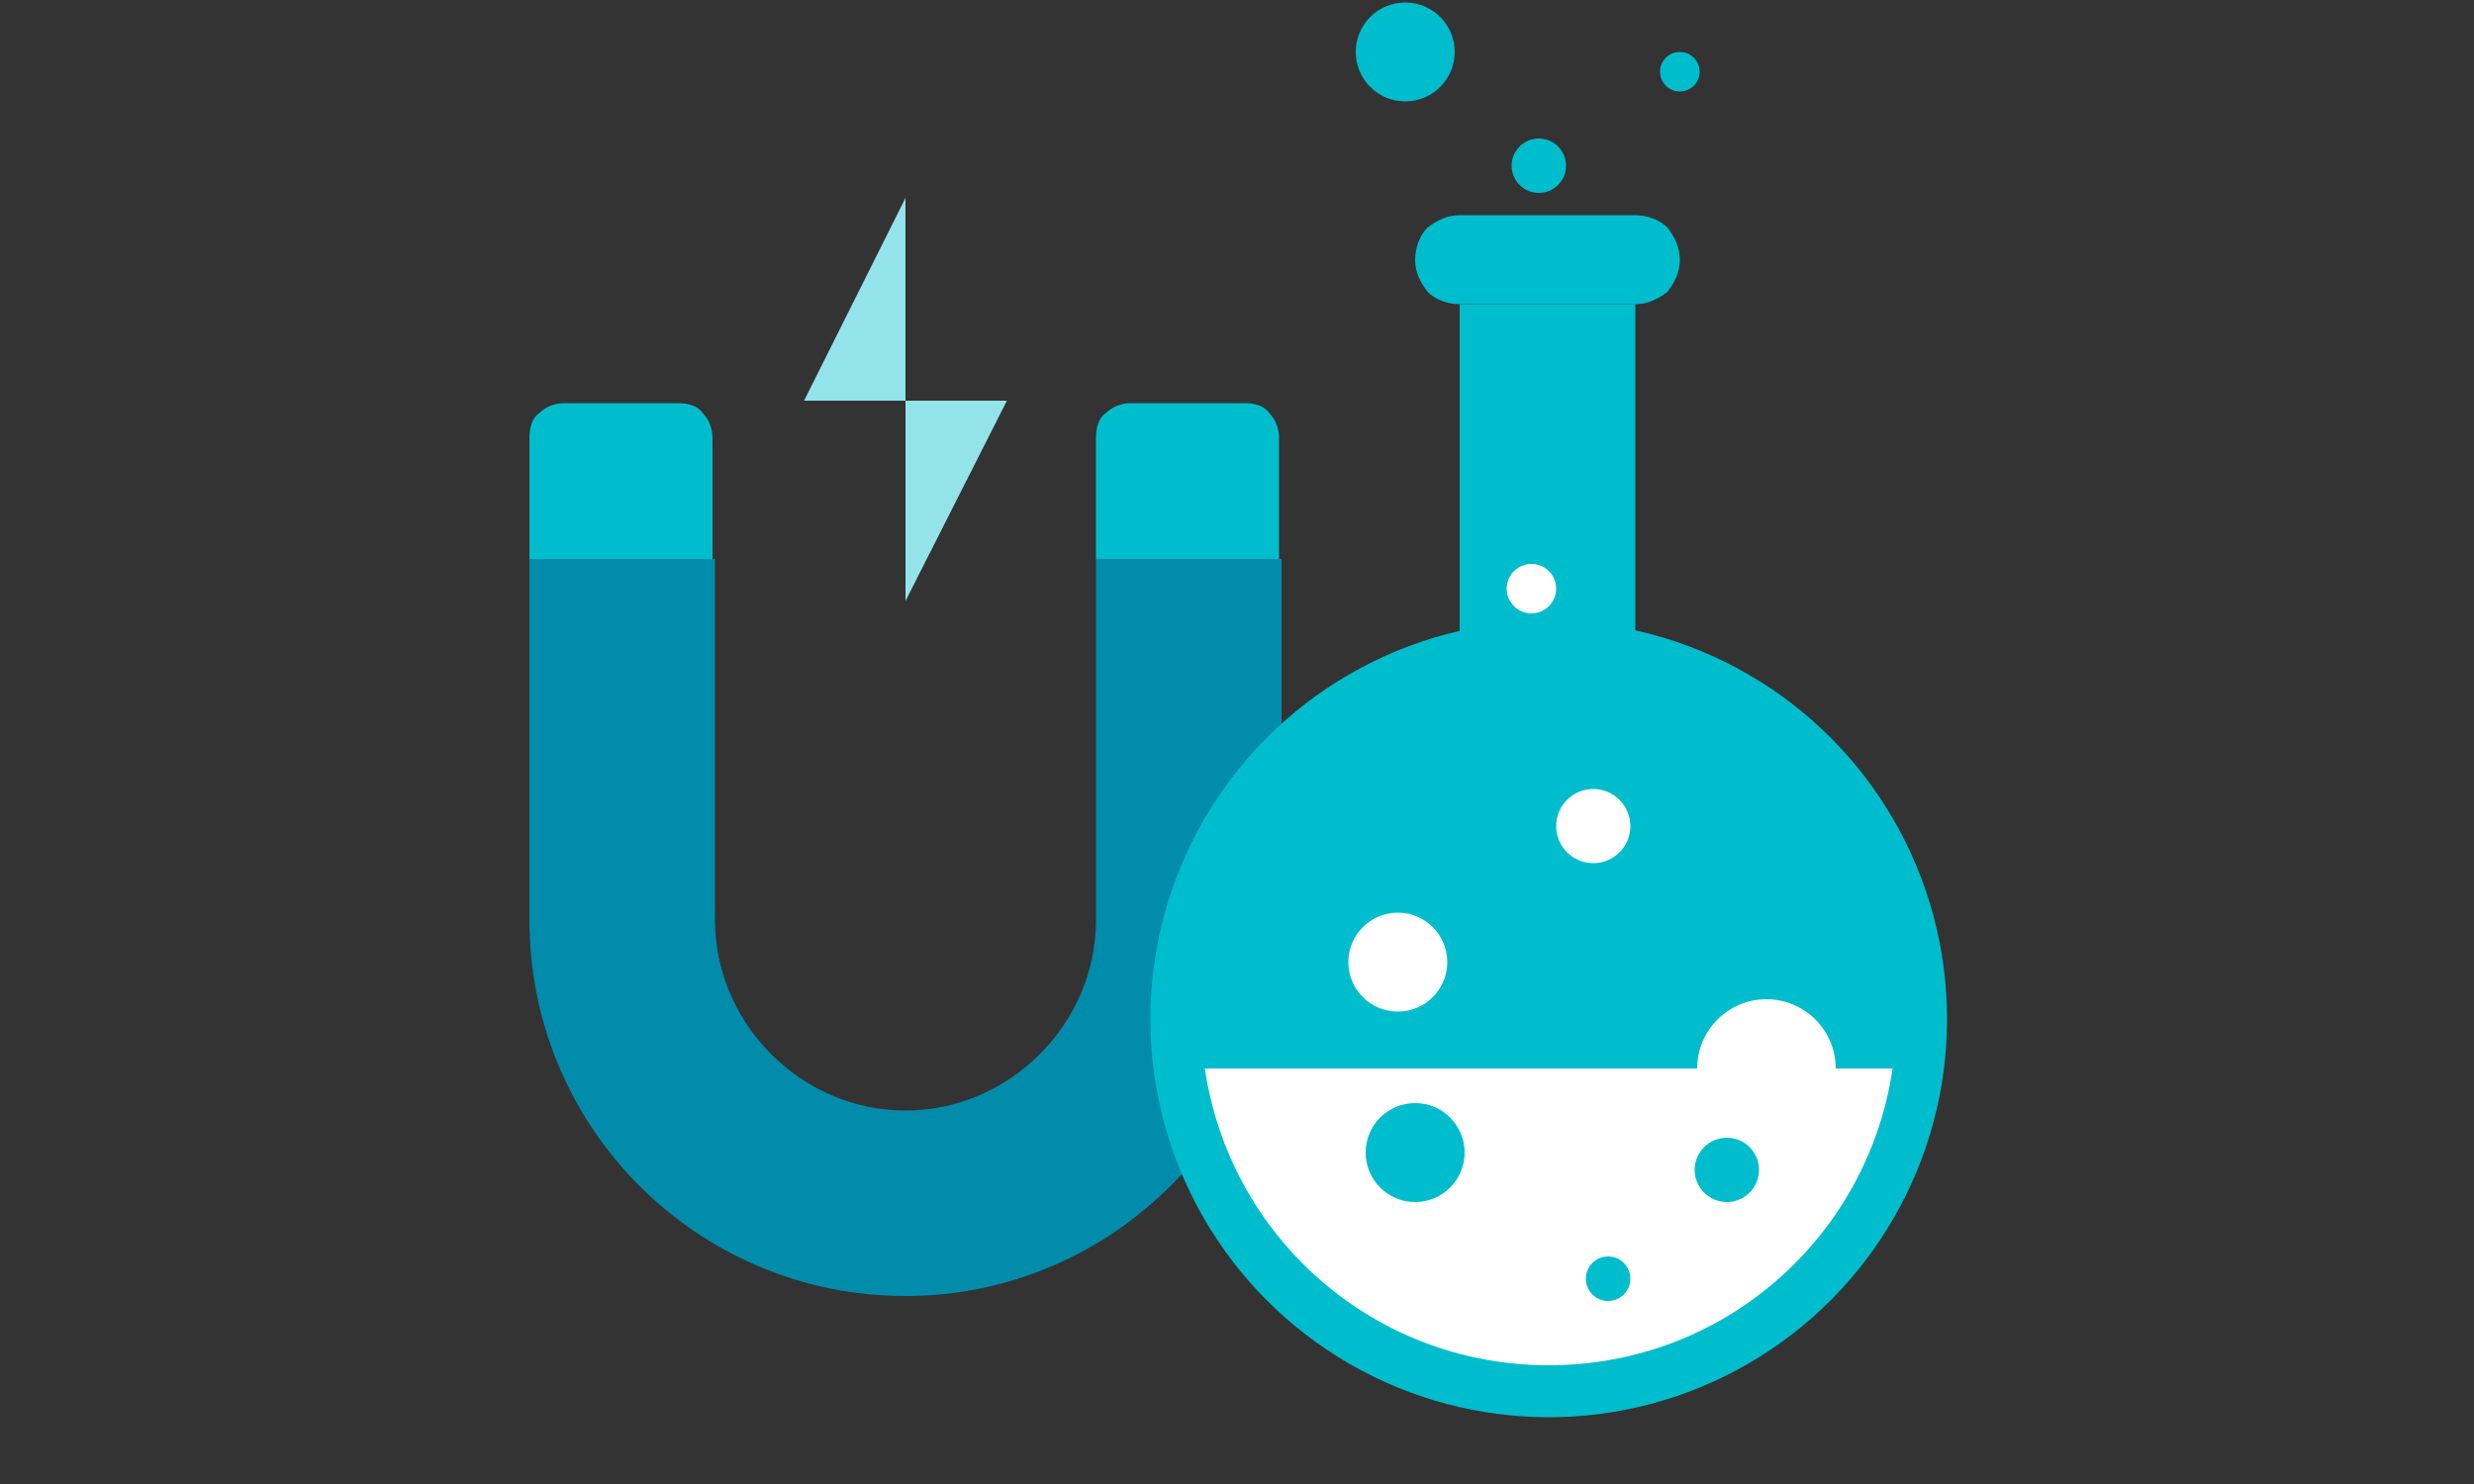 <?xml version="1.0" encoding="utf-8"?>
<!-- Generator: Adobe Illustrator 21.0.0, SVG Export Plug-In . SVG Version: 6.00 Build 0)  -->
<svg version="1.1" id="Layer_1" xmlns="http://www.w3.org/2000/svg" xmlns:xlink="http://www.w3.org/1999/xlink" x="0px" y="0px"
	 viewBox="0 0 100 60" style="enable-background:new 0 0 100 60;" xml:space="preserve">
<rect x="0" y="0" width="100" height="60" fill="#333333" stroke="none"/>
<style type="text/css">
	.st0{fill:#00BDCD;}
	.st1{fill:#008CAA;}
	.st2{fill:#93E3EA;}
	.st3{fill:#FFFFFF;}
</style>
<g>
	<path class="st0" d="M21.4,22.6v-4.9c0-0.4,0.1-0.8,0.4-1c0.3-0.3,0.7-0.4,1-0.4h4.6c0.4,0,0.8,0.1,1,0.4c0.3,0.3,0.4,0.7,0.4,1
		v4.9H21.4z"/>
	<path class="st0" d="M44.3,22.6v-4.9c0-0.4,0.1-0.8,0.4-1c0.3-0.3,0.7-0.4,1-0.4h4.6c0.4,0,0.8,0.1,1,0.4c0.3,0.3,0.4,0.7,0.4,1
		v4.9H44.3z"/>
	<path class="st1" d="M36.6,52.4c-8.4,0-15.2-6.8-15.2-15.2V22.6h7.5v14.6c0,4.2,3.5,7.7,7.7,7.7c4.2,0,7.7-3.5,7.7-7.7V22.6h7.5
		v14.6C51.8,45.5,45,52.4,36.6,52.4z"/>
	<g>
		<polygon class="st2" points="36.6,16.2 32.5,16.2 36.6,8 		"/>
		<polygon class="st2" points="36.6,16.2 40.7,16.2 36.6,24.3 		"/>
	</g>
</g>
<g>
	<g>
		<circle class="st0" cx="62.6" cy="41.2" r="16.1"/>
		<rect x="59" y="12.3" class="st0" width="7.1" height="14.6"/>
		<path class="st0" d="M67.9,10.5c0-0.5-0.2-0.9-0.5-1.3c-0.3-0.3-0.8-0.5-1.3-0.5H59c-0.5,0-0.9,0.2-1.3,0.5
			c-0.3,0.3-0.5,0.8-0.5,1.3l0,0c0,0.5,0.2,0.9,0.5,1.3c0.3,0.3,0.8,0.5,1.3,0.5h7.1c0.5,0,0.9-0.2,1.3-0.5
			C67.7,11.4,67.9,11,67.9,10.5L67.9,10.5z"/>
	</g>
	<g>
		<g>
			<path class="st3" d="M48.7,43.2c1,6.8,6.8,12,13.9,12c7.1,0,12.9-5.2,13.9-12H48.7z"/>
			<circle class="st3" cx="56.5" cy="38.9" r="2"/>
			<circle class="st3" cx="61.9" cy="23.8" r="1"/>
			<circle class="st3" cx="71.4" cy="43.2" r="2.8"/>
			<circle class="st3" cx="64.4" cy="33.4" r="1.5"/>
		</g>
	</g>
	<g>
		<circle class="st0" cx="57.2" cy="46.6" r="2"/>
		<circle class="st0" cx="65" cy="51.7" r="0.9"/>
		<circle class="st0" cx="69.8" cy="47.3" r="1.3"/>
	</g>
	<g>
		<circle class="st0" cx="56.8" cy="2.1" r="2"/>
		<circle class="st0" cx="62.2" cy="6.7" r="1.1"/>
		<circle class="st0" cx="67.9" cy="2.9" r="0.8"/>
	</g>
</g>
</svg>
